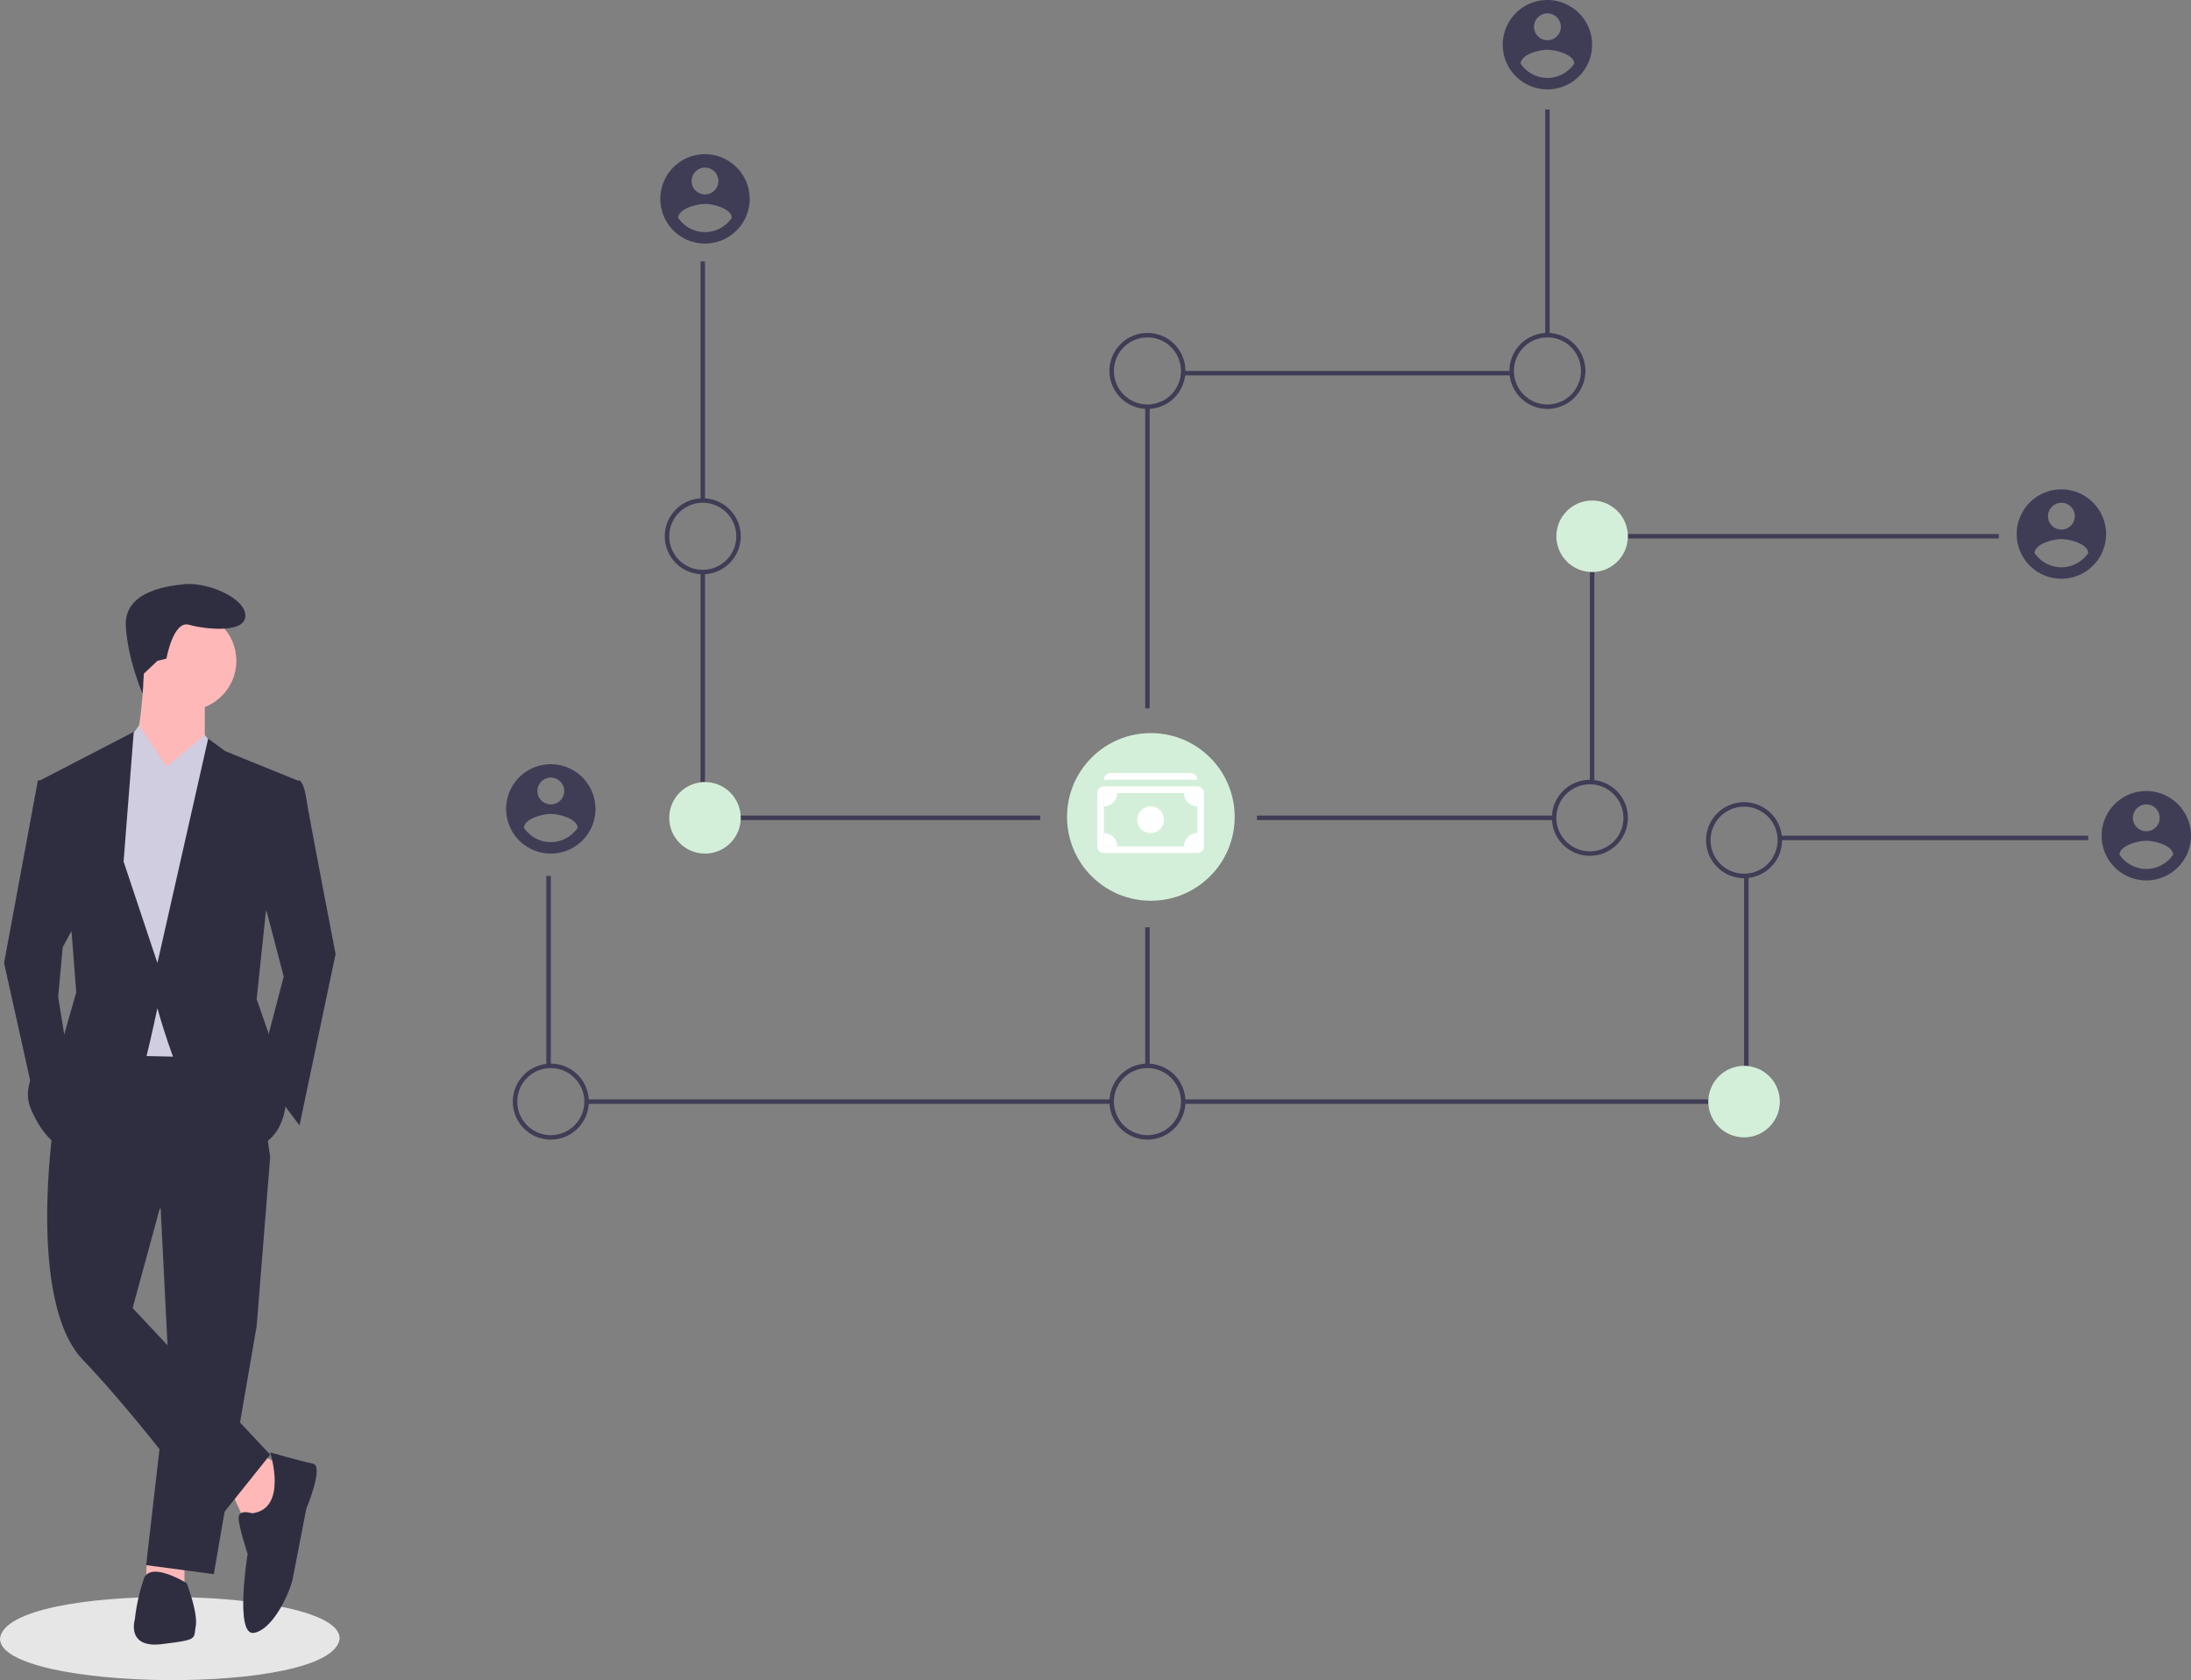 <svg id="fb0462f1-4822-46c6-85a1-002b71cfcb82" data-name="Layer 1" width="980.494" height="751.895" viewBox="0 0 980.494 751.895" xmlns="http://www.w3.org/2000/svg">
  <rect x="0" y="0" width="980.494" height="751.895" fill="#808080" stroke="none"/>
  <defs></defs>
  <title>nakamoto</title>
  <rect x="313.494" y="117" width="2" height="107" fill="#3f3d56"></rect>
  <rect x="313.494" y="255.85" width="2" height="94.149" fill="#3f3d56"></rect>
  <rect x="310.494" y="365" width="155" height="2" fill="#3f3d56"></rect>
  <rect x="244.494" y="392" width="2" height="85" fill="#3f3d56"></rect>
  <rect x="262.494" y="492" width="235" height="2" fill="#3f3d56"></rect>
  <path d="M623.247,551.052" transform="translate(-109.753 -74.052)" fill="none" stroke="#3f3d56" stroke-miterlimit="10" stroke-width="2"></path>
  <path d="M623.247,469.052" transform="translate(-109.753 -74.052)" fill="none" stroke="#3f3d56" stroke-miterlimit="10" stroke-width="2"></path>
  <rect x="691.494" y="49" width="2" height="101" fill="#3f3d56"></rect>
  <rect x="529.46" y="166" width="147.034" height="2" fill="#3f3d56"></rect>
  <rect x="512.494" y="182" width="2" height="135" fill="#3f3d56"></rect>
  <path d="M424.247,331.052a17,17,0,1,1,17-17A17.019,17.019,0,0,1,424.247,331.052Zm0-32a15,15,0,1,0,15,15A15.017,15.017,0,0,0,424.247,299.052Z" transform="translate(-109.753 -74.052)" fill="#3f3d56"></path>
  <path d="M356.247,584.052a17,17,0,1,1,17-17A17.019,17.019,0,0,1,356.247,584.052Zm0-32a15,15,0,1,0,15,15A15.017,15.017,0,0,0,356.247,552.052Z" transform="translate(-109.753 -74.052)" fill="#3f3d56"></path>
  <circle cx="315.494" cy="366" r="16" fill="#d3efd9"></circle>
  <rect x="728.494" y="239" width="166" height="2" fill="#3f3d56"></rect>
  <rect x="711.494" y="255.85" width="2" height="94.149" fill="#3f3d56"></rect>
  <rect x="562.494" y="365" width="133" height="2" fill="#3f3d56"></rect>
  <rect x="796.494" y="374" width="138" height="2" fill="#3f3d56"></rect>
  <rect x="780.494" y="392" width="2" height="85" fill="#3f3d56"></rect>
  <rect x="529.494" y="492" width="235" height="2" fill="#3f3d56"></rect>
  <rect x="512.494" y="415" width="2" height="62" fill="#3f3d56"></rect>
  <circle cx="712.494" cy="240" r="16" fill="#d3efd9"></circle>
  <path d="M802.247,257.052a17,17,0,1,1,17-17A17.019,17.019,0,0,1,802.247,257.052Zm0-32a15,15,0,1,0,15,15A15.017,15.017,0,0,0,802.247,225.052Z" transform="translate(-109.753 -74.052)" fill="#3f3d56"></path>
  <path d="M623.247,257.052a17,17,0,1,1,17-17A17.019,17.019,0,0,1,623.247,257.052Zm0-32a15,15,0,1,0,15,15A15.017,15.017,0,0,0,623.247,225.052Z" transform="translate(-109.753 -74.052)" fill="#3f3d56"></path>
  <path d="M890.247,467.052a17,17,0,1,1,17-17A17.019,17.019,0,0,1,890.247,467.052Zm0-32a15,15,0,1,0,15,15A15.017,15.017,0,0,0,890.247,435.052Z" transform="translate(-109.753 -74.052)" fill="#3f3d56"></path>
  <circle cx="780.494" cy="493" r="16" fill="#d3efd9"></circle>
  <path d="M623.247,584.052a17,17,0,1,1,17-17A17.019,17.019,0,0,1,623.247,584.052Zm0-32a15,15,0,1,0,15,15A15.017,15.017,0,0,0,623.247,552.052Z" transform="translate(-109.753 -74.052)" fill="#3f3d56"></path>
  <path d="M821.247,457.052a17,17,0,1,1,17-17A17.019,17.019,0,0,1,821.247,457.052Zm0-32a15,15,0,1,0,15,15A15.017,15.017,0,0,0,821.247,425.052Z" transform="translate(-109.753 -74.052)" fill="#3f3d56"></path>
  <path d="M356.247,416.052a20,20,0,1,0,20,20A20.059,20.059,0,0,0,356.247,416.052Zm0,6a6,6,0,1,1-6,6,6.02,6.02,0,0,1,6-6Zm0,28.885a14.57,14.57,0,0,1-12-6.404c.096-4,8-6.202,12-6.202s11.904,2.202,12,6.202a14.594,14.594,0,0,1-12,6.404Z" transform="translate(-109.753 -74.052)" fill="#3f3d56"></path>
  <path d="M425.247,143.052a20,20,0,1,0,20,20A20.059,20.059,0,0,0,425.247,143.052Zm0,6a6,6,0,1,1-6,6,6.02,6.02,0,0,1,6-6Zm0,28.885a14.57,14.57,0,0,1-12-6.404c.096-4,8-6.202,12-6.202s11.904,2.202,12,6.202a14.594,14.594,0,0,1-12,6.404Z" transform="translate(-109.753 -74.052)" fill="#3f3d56"></path>
  <path d="M802.247,74.052a20,20,0,1,0,20,20A20.059,20.059,0,0,0,802.247,74.052Zm0,6a6,6,0,1,1-6,6,6.02,6.02,0,0,1,6-6Zm0,28.885a14.57,14.57,0,0,1-12-6.404c.096-4,8-6.202,12-6.202s11.904,2.202,12,6.202a14.594,14.594,0,0,1-12,6.404Z" transform="translate(-109.753 -74.052)" fill="#3f3d56"></path>
  <path d="M1032.247,293.052a20,20,0,1,0,20,20A20.059,20.059,0,0,0,1032.247,293.052Zm0,6a6,6,0,1,1-6,6,6.02,6.02,0,0,1,6-6Zm0,28.885a14.57,14.57,0,0,1-12-6.404c.096-4,8-6.202,12-6.202s11.904,2.202,12,6.202a14.594,14.594,0,0,1-12,6.404Z" transform="translate(-109.753 -74.052)" fill="#3f3d56"></path>
  <path d="M1070.247,428.052a20,20,0,1,0,20,20A20.059,20.059,0,0,0,1070.247,428.052Zm0,6a6,6,0,1,1-6,6,6.02,6.02,0,0,1,6-6Zm0,28.885a14.57,14.57,0,0,1-12-6.404c.096-4,8-6.202,12-6.202s11.904,2.202,12,6.202a14.594,14.594,0,0,1-12,6.404Z" transform="translate(-109.753 -74.052)" fill="#3f3d56"></path>
  <path d="M261.753,807.346c-2.845,25.876-152.226,23.704-151.999-.002C112.599,781.47,261.979,783.642,261.753,807.346Z" transform="translate(-109.753 -74.052)" fill="#e6e6e6"></path>
  <polygon points="103.754 668.156 109.81 681.276 120.911 680.267 127.976 657.054 116.874 650.999 103.754 668.156" fill="#ffb8b8"></polygon>
  <polygon points="65.642 698.373 65.403 707.516 82.56 708.525 82.56 697.424 65.642 698.373" fill="#ffb8b8"></polygon>
  <polygon points="71.458 531.908 75.495 612.647 65.403 700.451 95.68 704.488 114.856 593.472 120.911 517.778 71.458 531.908" fill="#2f2e41"></polygon>
  <path d="M133.777,576.692s-12.111,79.73,13.12,105.971,59.545,72.666,59.545,72.666l24.222-30.277L169.101,659.45l12.111-44.407,49.453-23.213-8.074-55.508-72.666-1.009Z" transform="translate(-109.753 -74.052)" fill="#2f2e41"></path>
  <circle cx="83.569" cy="295.744" r="22.203" fill="#ffb8b8"></circle>
  <path d="M174.147,374.843s-1.009,31.287-6.055,35.324,18.166,21.194,18.166,21.194l15.139-24.222V384.935Z" transform="translate(-109.753 -74.052)" fill="#ffb8b8"></path>
  <polygon points="74.486 343.179 62.233 324.677 55.31 334.096 45.218 362.355 53.292 472.362 100.726 473.371 106.782 347.216 91.643 329.05 74.486 343.179" fill="#d0cde1"></polygon>
  <path d="M235.711,424.296l8.074-1.009s2.018,1.009,3.028,8.074,13.12,69.638,13.12,69.638l-16.148,76.703-18.166-24.222,11.102-42.388-11.102-42.388Z" transform="translate(-109.753 -74.052)" fill="#2f2e41"></path>
  <polygon points="23.015 349.234 16.959 349.234 1.821 430.983 15.95 494.566 30.079 471.353 26.042 446.122 28.061 423.919 35.126 410.798 23.015 349.234" fill="#2f2e41"></polygon>
  <path d="M222.59,751.291s-6.055-2.018-6.055,2.018,4.037,16.148,4.037,16.148-6.055,37.342,3.028,35.324,16.148-19.176,17.157-24.222,6.055-31.287,6.055-31.287,8.074-19.176,3.028-20.185-19.176-5.046-19.176-5.046S238.738,749.273,222.59,751.291Z" transform="translate(-109.753 -74.052)" fill="#2f2e41"></path>
  <path d="M193.322,782.578s-16.148-10.092-19.176-2.018a84.801,84.801,0,0,0-4.037,18.166s-4.037,13.12,12.111,11.102,14.129-2.018,15.139-8.074S193.322,782.578,193.322,782.578Z" transform="translate(-109.753 -74.052)" fill="#2f2e41"></path>
  <path d="M180.202,369.797l4.037-1.009s3.028-17.157,10.092-15.139,25.231,4.037,25.231-4.037-17.157-15.139-27.25-14.129-27.25,4.037-26.24,19.176,7.522,29.865,7.522,29.865l.526-8.976Z" transform="translate(-109.753 -74.052)" fill="#2f2e41"></path>
  <polygon points="91.643 355.29 74.486 343.179 91.643 329.05 97.6 336.197 91.643 355.29" fill="#d0cde1"></polygon>
  <polygon points="59.347 354.281 74.486 343.179 62.375 325.013 55.31 334.096 59.347 354.281" fill="#d0cde1"></polygon>
  <path d="M242.775,423.287l-32.296-13.12-7.569-5.551-22.708,100.42-15.139-45.416,4.542-58.032-41.884,21.699L141.851,491.915l2.018,26.24L137.814,539.35s-21.194,15.139-14.129,31.287,15.139,17.157,15.139,17.157,34.314-32.296,36.333-40.37,5.046-22.203,5.046-22.203,17.157,64.592,37.342,63.582,20.185-22.203,20.185-22.203l-5.046-22.203L224.609,521.183l4.037-38.351Z" transform="translate(-109.753 -74.052)" fill="#2f2e41"></path>
  <circle style="fill: rgb(211, 239, 217);" cx="515.021" cy="365.59" r="37.515"></circle>
  <path d="M 532.815 348.922 L 494.004 348.922 C 494.004 347.272 495.339 345.937 496.99 345.937 L 532.815 345.937 C 534.463 345.937 535.801 347.272 535.801 348.922 L 532.815 348.922 Z" style="fill: rgb(255, 255, 255);"></path>
  <path fill-rule="evenodd" d="M 535.801 354.893 L 494.004 354.893 L 494.004 378.777 L 535.801 378.777 L 535.801 354.893 Z M 494.004 351.908 C 492.353 351.908 491.019 353.242 491.019 354.893 L 491.019 378.777 C 491.019 380.425 492.353 381.762 494.004 381.762 L 535.801 381.762 C 537.449 381.762 538.786 380.425 538.786 378.777 L 538.786 354.893 C 538.786 353.242 537.449 351.908 535.801 351.908 L 494.004 351.908 Z" style="fill: rgb(255, 255, 255);"></path>
  <path d="M 529.83 354.893 C 529.83 358.189 532.502 360.864 535.801 360.864 L 535.801 354.893 L 529.83 354.893 Z M 499.975 354.893 C 499.975 358.189 497.3 360.864 494.004 360.864 L 494.004 354.893 L 499.975 354.893 Z M 529.83 378.777 C 529.83 375.478 532.502 372.806 535.801 372.806 L 535.801 378.777 L 529.83 378.777 Z M 499.975 378.777 C 499.975 375.478 497.3 372.806 494.004 372.806 L 494.004 378.777 L 499.975 378.777 Z M 520.873 366.835 C 520.873 371.43 515.897 374.305 511.917 372.006 C 510.069 370.94 508.932 368.967 508.932 366.835 C 508.932 362.238 513.905 359.366 517.888 361.664 C 519.736 362.73 520.873 364.701 520.873 366.835 Z" style="fill: rgb(255, 255, 255);"></path>
</svg>